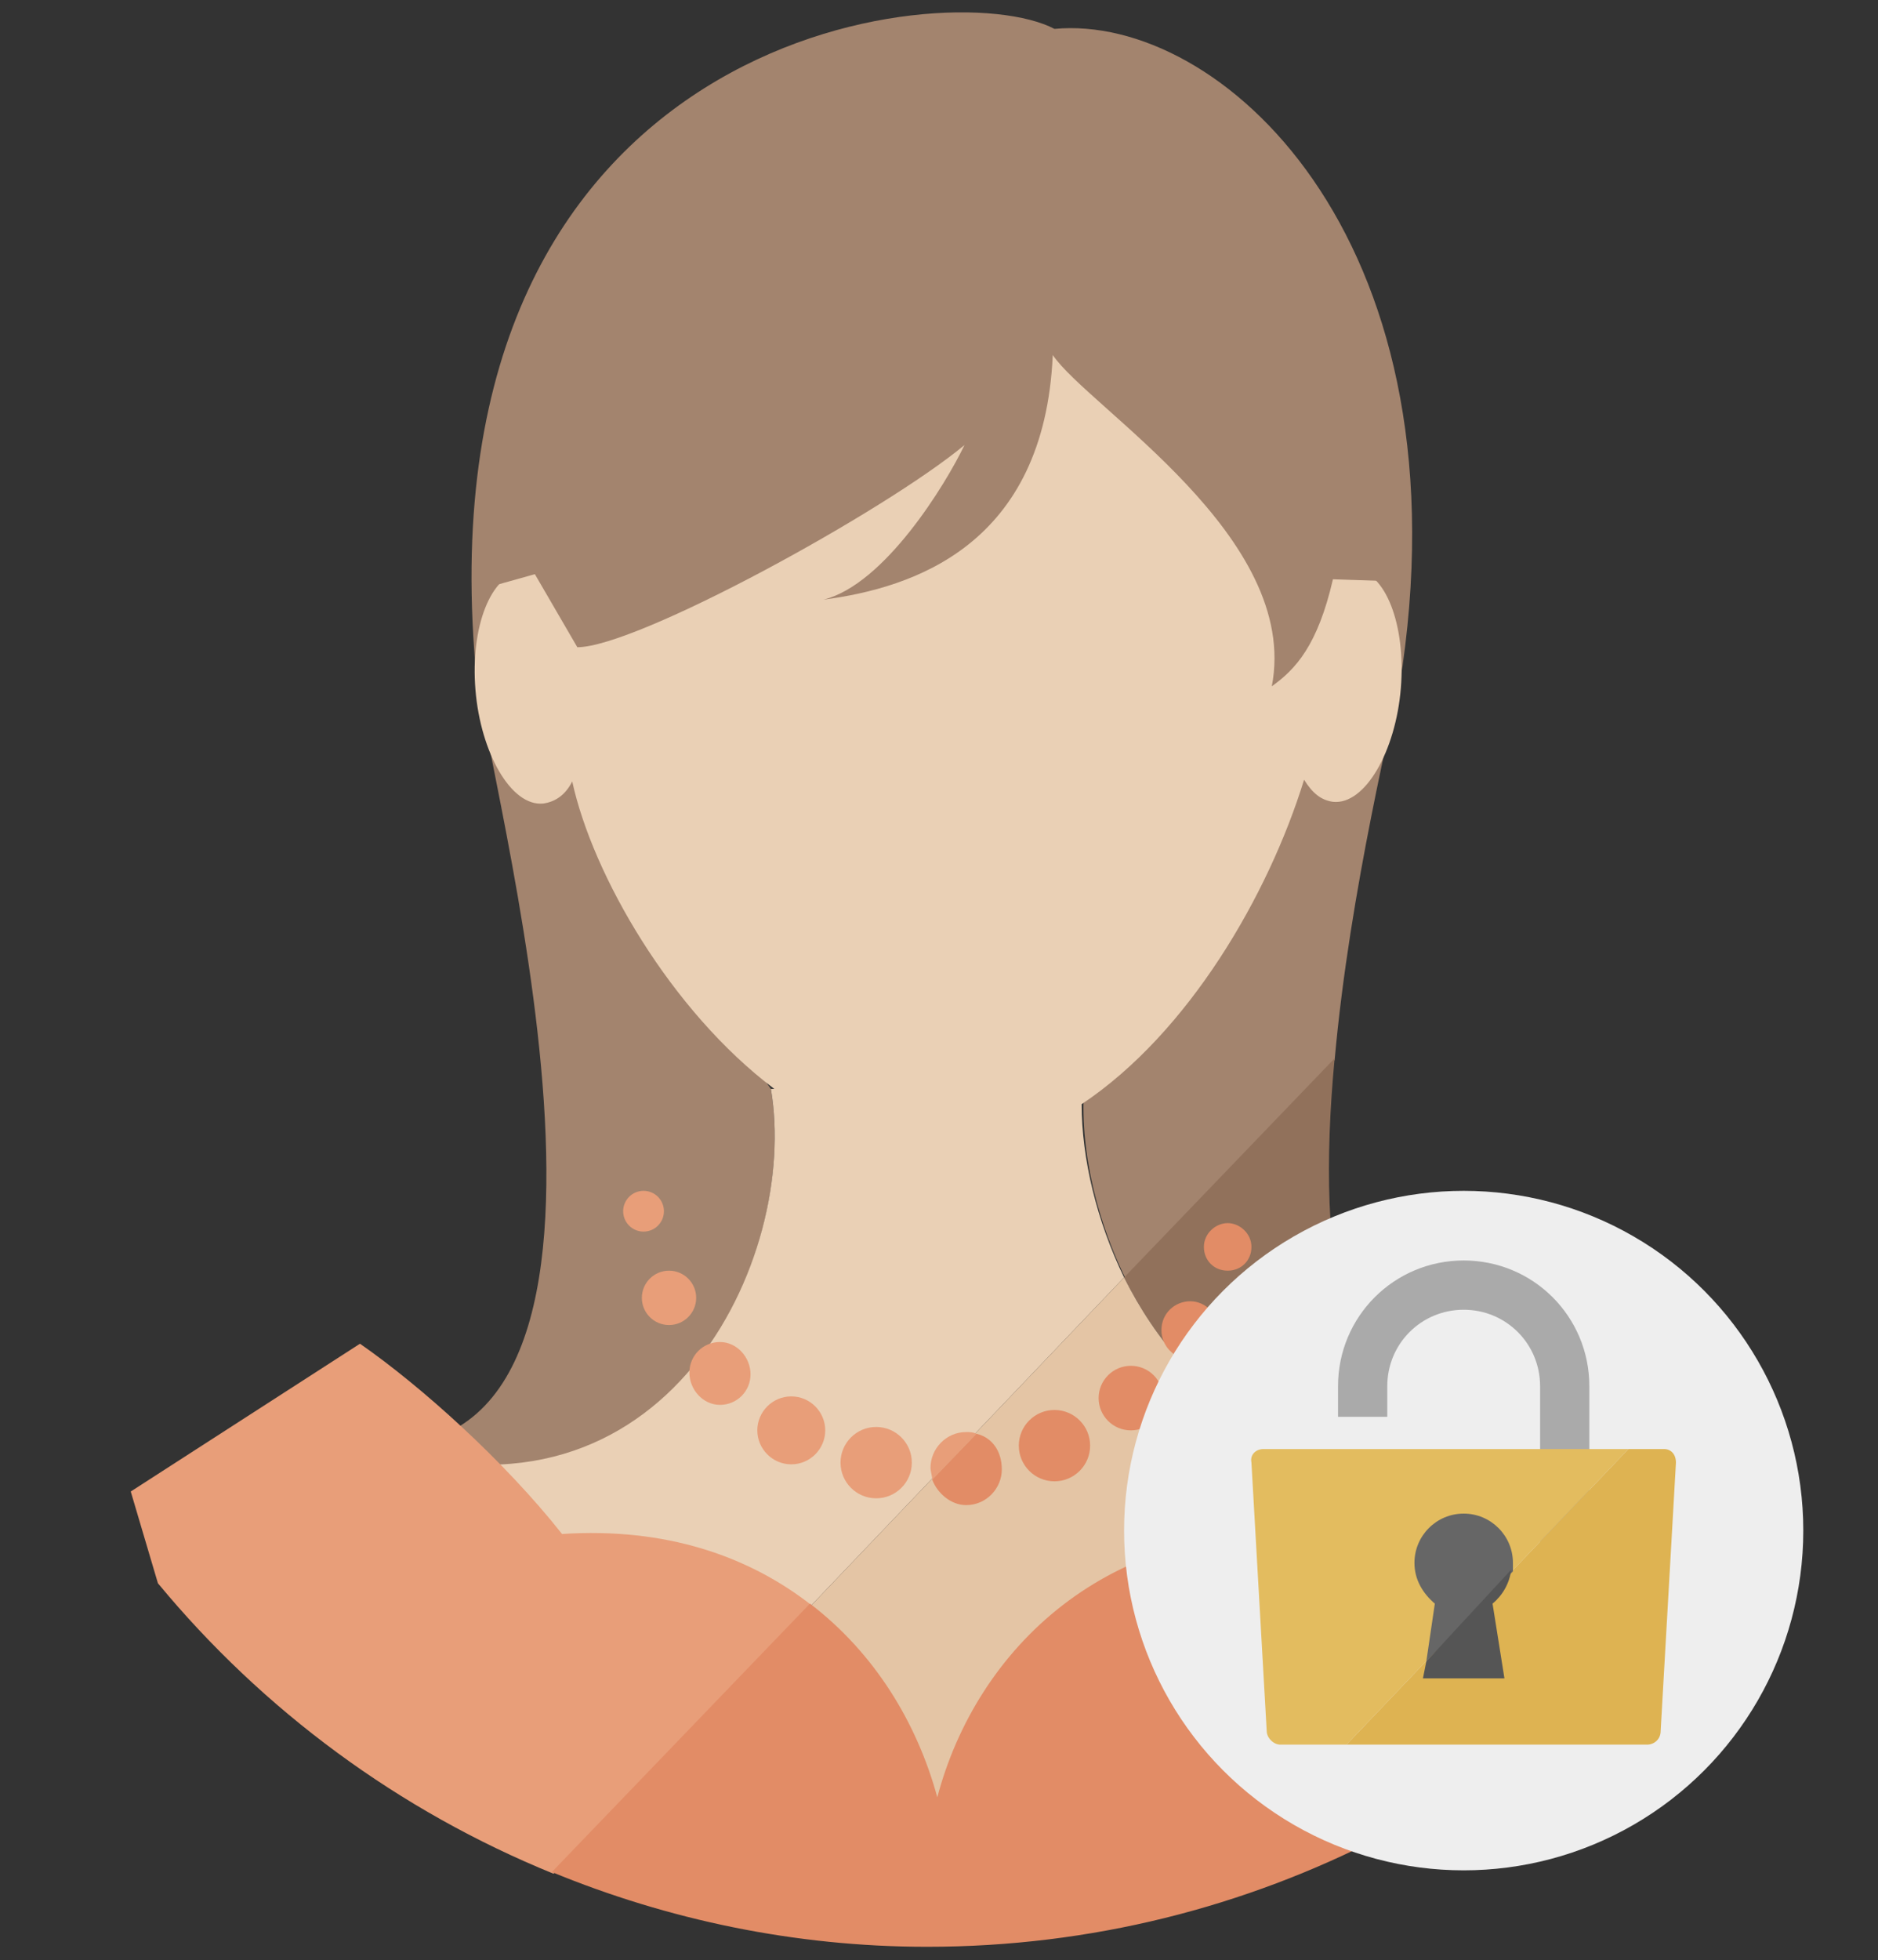 <?xml version="1.0" encoding="utf-8"?>
<!-- Generator: Adobe Illustrator 25.1.0, SVG Export Plug-In . SVG Version: 6.00 Build 0)  -->
<svg version="1.1" id="レイヤー_1" xmlns="http://www.w3.org/2000/svg" xmlns:xlink="http://www.w3.org/1999/xlink" x="0px"
	 y="0px" width="110.6px" height="115.4px" viewBox="0 0 110.6 115.4" style="enable-background:new 0 0 110.6 115.4;"
	 xml:space="preserve">
<rect x="0" y="0" width="110.6" height="115.4" fill="#333333" stroke="none"/>
<style type="text/css">
	.st0{fill:#FFFFFF;}
	.st1{fill:none;}
	.st2{fill:#D0D0D0;}
	.st3{fill:#DCDCDC;}
	.st4{fill:#E5E5E5;}
	.st5{fill:#A3846E;}
	.st6{fill:#91715B;}
	.st7{fill:#EAD0B5;}
	.st8{fill:#E4C5A5;}
	.st9{fill:#E28C66;}
	.st10{fill:#E89E79;}
	.st11{fill:#EEEEEE;}
	.st12{opacity:0.8;fill:#999999;}
	.st13{fill:#E3BC5F;}
	.st14{fill:#DEB352;}
	.st15{fill:#666666;}
	.st16{fill:#555555;}
</style>
<circle class="st0" cx="20" cy="740" r="20"/>
<g>
	<path class="st1" d="M19.9,733.7c-3.5,0-6.3,2.8-6.3,6.3s2.8,6.3,6.3,6.3c1.2,0,2.3-0.3,3.3-0.9l2.3-2.4c0.5-0.9,0.8-1.9,0.8-3
		C26.2,736.6,23.4,733.7,19.9,733.7z"/>
	<path class="st1" d="M25.5,743l-2.3,2.4C24.1,744.9,24.9,744,25.5,743z"/>
	<path class="st2" d="M34.5,736c-0.2-0.5-0.4-1.2-0.6-1.8l-8.5,9c-0.4,1.1-1.2,1.9-2.2,2.5l-8.5,8.8c0.2,0.1,0.5,0.2,0.7,0.2
		c1-1.6,2.7-2.8,4.6-2.8s3.6,1.2,4.6,2.8c1-0.3,1.9-0.7,2.9-1.2c-0.5-1.8-0.1-3.4,1.2-4.7s2.8-2,4.7-1.6c0.5-0.9,0.9-1.8,1.2-2.9
		c-1.7-1-2.8-2.3-2.8-4.2S32.8,737,34.5,736z"/>
	<path class="st3" d="M19.9,746.4c-3.5,0-6.3-2.8-6.3-6.3s2.8-6.3,6.3-6.3s6.3,2.8,6.3,6.3c0,1.1-0.3,2.1-0.8,3l8.5-8.8
		c-0.2-0.4-0.4-0.9-0.6-1.3c-1.8,0.5-3.4-0.3-4.7-1.6s-1.7-2.8-1.2-4.7c-0.9-0.5-1.8-0.9-2.9-1.2c-1,1.6-2.7,2.8-4.6,2.8
		s-3.6-1.2-4.6-2.8c-1,0.3-1.9,0.7-2.9,1.2c0.5,1.8,0.1,3.4-1.2,4.7s-2.8,2-4.7,1.6c-0.5,0.9-0.9,1.8-1.2,2.9c1.7,1,2.8,2.4,2.8,4.3
		s-1.2,3.6-2.8,4.6c0.3,1,0.7,1.9,1.2,2.9c1.8-0.5,3.4-0.1,4.7,1.2s1.7,2.8,1.2,4.7c0.7,0.4,1.4,0.7,2.2,0.9l8.5-8.8
		C22.2,746,21.1,746.4,19.9,746.4z"/>
</g>
<g>
	<path class="st1" d="M19.9,735.3c-2.6,0-4.8,2.2-4.8,4.8s2.2,4.8,4.8,4.8c2.6,0,4.8-2.2,4.8-4.8S22.5,735.3,19.9,735.3z"/>
	<path class="st3" d="M27.2,741.2l-5.8,6C24.4,746.7,26.7,744.3,27.2,741.2z"/>
	<path class="st4" d="M27.3,740c0-4.1-3.3-7.4-7.4-7.4c-4.1,0-7.4,3.3-7.4,7.4s3.3,7.4,7.4,7.4c0.5,0,1-0.1,1.5-0.2l5.8-6
		C27.3,740.9,27.3,740.5,27.3,740z M19.9,744.8c-2.6,0-4.8-2.2-4.8-4.8s2.2-4.8,4.8-4.8c2.6,0,4.8,2.2,4.8,4.8
		S22.5,744.8,19.9,744.8z"/>
</g>
<g>
	<g>
		<path class="st5" d="M82.6,39.2C86.2,13.8,71.8,0.8,62.1,1.7C55.8-1.6,24.8,1.8,28,39.2c0.5,6.3,12.2,46.7-5.9,45.9
			c17.1,5.7,25-10.9,23.3-21C40,56.6,33.9,45.2,33.9,45.2c-4.3,2.1-8-6.9-3.4-10.6L61,12.8l19,20.5c3.1,3.6,0.6,11.7-1.3,12.2
			S76.9,45,76.9,45S67.3,60.5,64,62.7c-0.6,3.6,0.2,8.3,2.3,12.6l12.3-12.9C79.5,52.3,82.1,42.1,82.6,39.2z"/>
		<path class="st6" d="M78.6,62.3L66.2,75.2c3.7,7.4,11.4,13.5,22.2,9.9C78.7,85.5,77.5,74,78.6,62.3z"/>
	</g>
	<g>
		<path class="st7" d="M63.7,65c6.3-4.2,11-12.3,13.1-19.1c0.5,0.8,1,1.2,1.7,1.3c1.9,0.2,3.7-3,4-6.7s-0.9-6.9-2.8-7
			C78.8,33.4,78,34,77.3,35C76,20.7,66.6,8.6,55.3,8.6S34.6,20.7,33.2,35.1c-0.7-1-1.5-1.6-2.4-1.5c-1.9,0.2-3.1,3.3-2.8,7
			c0.3,3.7,2.1,6.9,4,6.7c0.7-0.1,1.3-0.5,1.7-1.3c1.2,5.5,5.8,13.5,11.9,18.1h-0.2c1.7,10-6.2,26.6-23.3,21l15,17.9l1.9,0.7
			l27.2-28.5C64.6,71.9,63.7,68.2,63.7,65z"/>
		<path class="st8" d="M66.2,75.2L39,103.7l16.2,6.3l32-16.1l1.3-8.9C77.6,88.7,69.9,82.6,66.2,75.2z"/>
	</g>
	<g>
		<path class="st9" d="M72.3,72c-0.7,0-1.4,0.6-1.4,1.4s0.6,1.4,1.4,1.4s1.4-0.6,1.4-1.4S73,72,72.3,72z"/>
		<path class="st9" d="M70.1,76.6c-0.9,0-1.7,0.7-1.7,1.7c0,0.9,0.7,1.7,1.7,1.7c0.9,0,1.7-0.7,1.7-1.7C71.8,77.4,71,76.6,70.1,76.6
			z"/>
		<circle class="st9" cx="66.6" cy="82.3" r="1.9"/>
		<circle class="st9" cx="62.1" cy="85.1" r="2.1"/>
		<path class="st10" d="M56.9,84.3c-1.2,0-2.1,1-2.1,2.1c0,0.2,0.1,0.5,0.1,0.7l2.6-2.7C57.3,84.3,57.1,84.3,56.9,84.3z"/>
		<path class="st9" d="M57.5,84.4l-2.6,2.7c0.3,0.8,1.1,1.5,2,1.5c1.2,0,2.1-1,2.1-2.1S58.4,84.6,57.5,84.4z"/>
		<circle class="st10" cx="51.6" cy="86.1" r="2.1"/>
		<path class="st10" d="M46.6,86.2c1.1,0,2-0.9,2-2s-0.9-2-2-2s-2,0.9-2,2S45.5,86.2,46.6,86.2z"/>
		<path class="st10" d="M42.4,82.7c1,0,1.8-0.8,1.8-1.8S43.4,79,42.4,79s-1.8,0.8-1.8,1.8S41.4,82.7,42.4,82.7z"/>
		<circle class="st10" cx="39.4" cy="76.4" r="1.6"/>
		<circle class="st10" cx="37.9" cy="71.3" r="1.2"/>
	</g>
	<path class="st5" d="M55.3,3.7c27.7,0,26.2,30.5,26.2,30.5l-3-0.1c-0.9,3.9-2.2,5.3-3.6,6.3C76.6,31.6,64.1,24,62,20.9
		c-0.5,11.2-8.2,13.7-13.5,14.4c3.6-0.9,7.2-6.8,8.3-9.1C52.1,30.1,37.5,38.1,34,38.1l-2.5-4.3L29,34.5C27.7,24.7,33.9,3.7,55.3,3.7
		z"/>
	<g>
		<path class="st10" d="M33.1,90.3c-3.4-4.3-8.3-8.7-11.9-11.2L7.7,87.8l1.6,5.4c6.2,7.5,14.2,13.4,23.3,17.1l15.2-15.8
			C44.1,91.6,39.2,89.9,33.1,90.3z"/>
		<path class="st9" d="M77.4,90.3c-12.2-0.8-19.9,6.8-22.2,15.5c-1.2-4.4-3.7-8.5-7.5-11.4l-15.2,15.8c6.8,2.8,14.3,4.4,22.1,4.4
			c19.3,0,36.4-9.4,47.1-23.8l1-3.2L89.2,79C85.7,81.6,80.8,86,77.4,90.3z"/>
	</g>
</g>
<circle class="st11" cx="86.2" cy="90.1" r="20"/>
<path class="st12" d="M86.2,77.1c2.5,0,4.5,2,4.5,4.5V96h2.9V81.6c0-4.1-3.3-7.4-7.4-7.4l0,0h0c-4.1,0-7.4,3.3-7.4,7.4v1.8h2.9v-1.8
	C81.7,79.1,83.7,77.1,86.2,77.1"/>
<g>
	<path class="st13" d="M74.4,85.3c-0.4,0-0.8,0.3-0.7,0.8l0.9,15.8c0,0.4,0.4,0.8,0.8,0.8h3.9l16.6-17.4H74.4z"/>
	<path class="st14" d="M98,85.3h-2.1l-16.6,17.4H97c0.4,0,0.8-0.3,0.8-0.8l0.9-15.8C98.7,85.6,98.4,85.3,98,85.3z"/>
</g>
<g>
	<path class="st15" d="M89.1,92c0-1.6-1.3-2.9-2.9-2.9s-2.9,1.3-2.9,2.9c0,1,0.5,1.8,1.2,2.4L84,97.8l5.1-5.3
		C89.1,92.3,89.1,92.2,89.1,92z"/>
	<path class="st16" d="M89,92.4L84,97.8l-0.2,1h4.8l-0.7-4.4C88.5,93.9,88.9,93.2,89,92.4z"/>
</g>
</svg>
